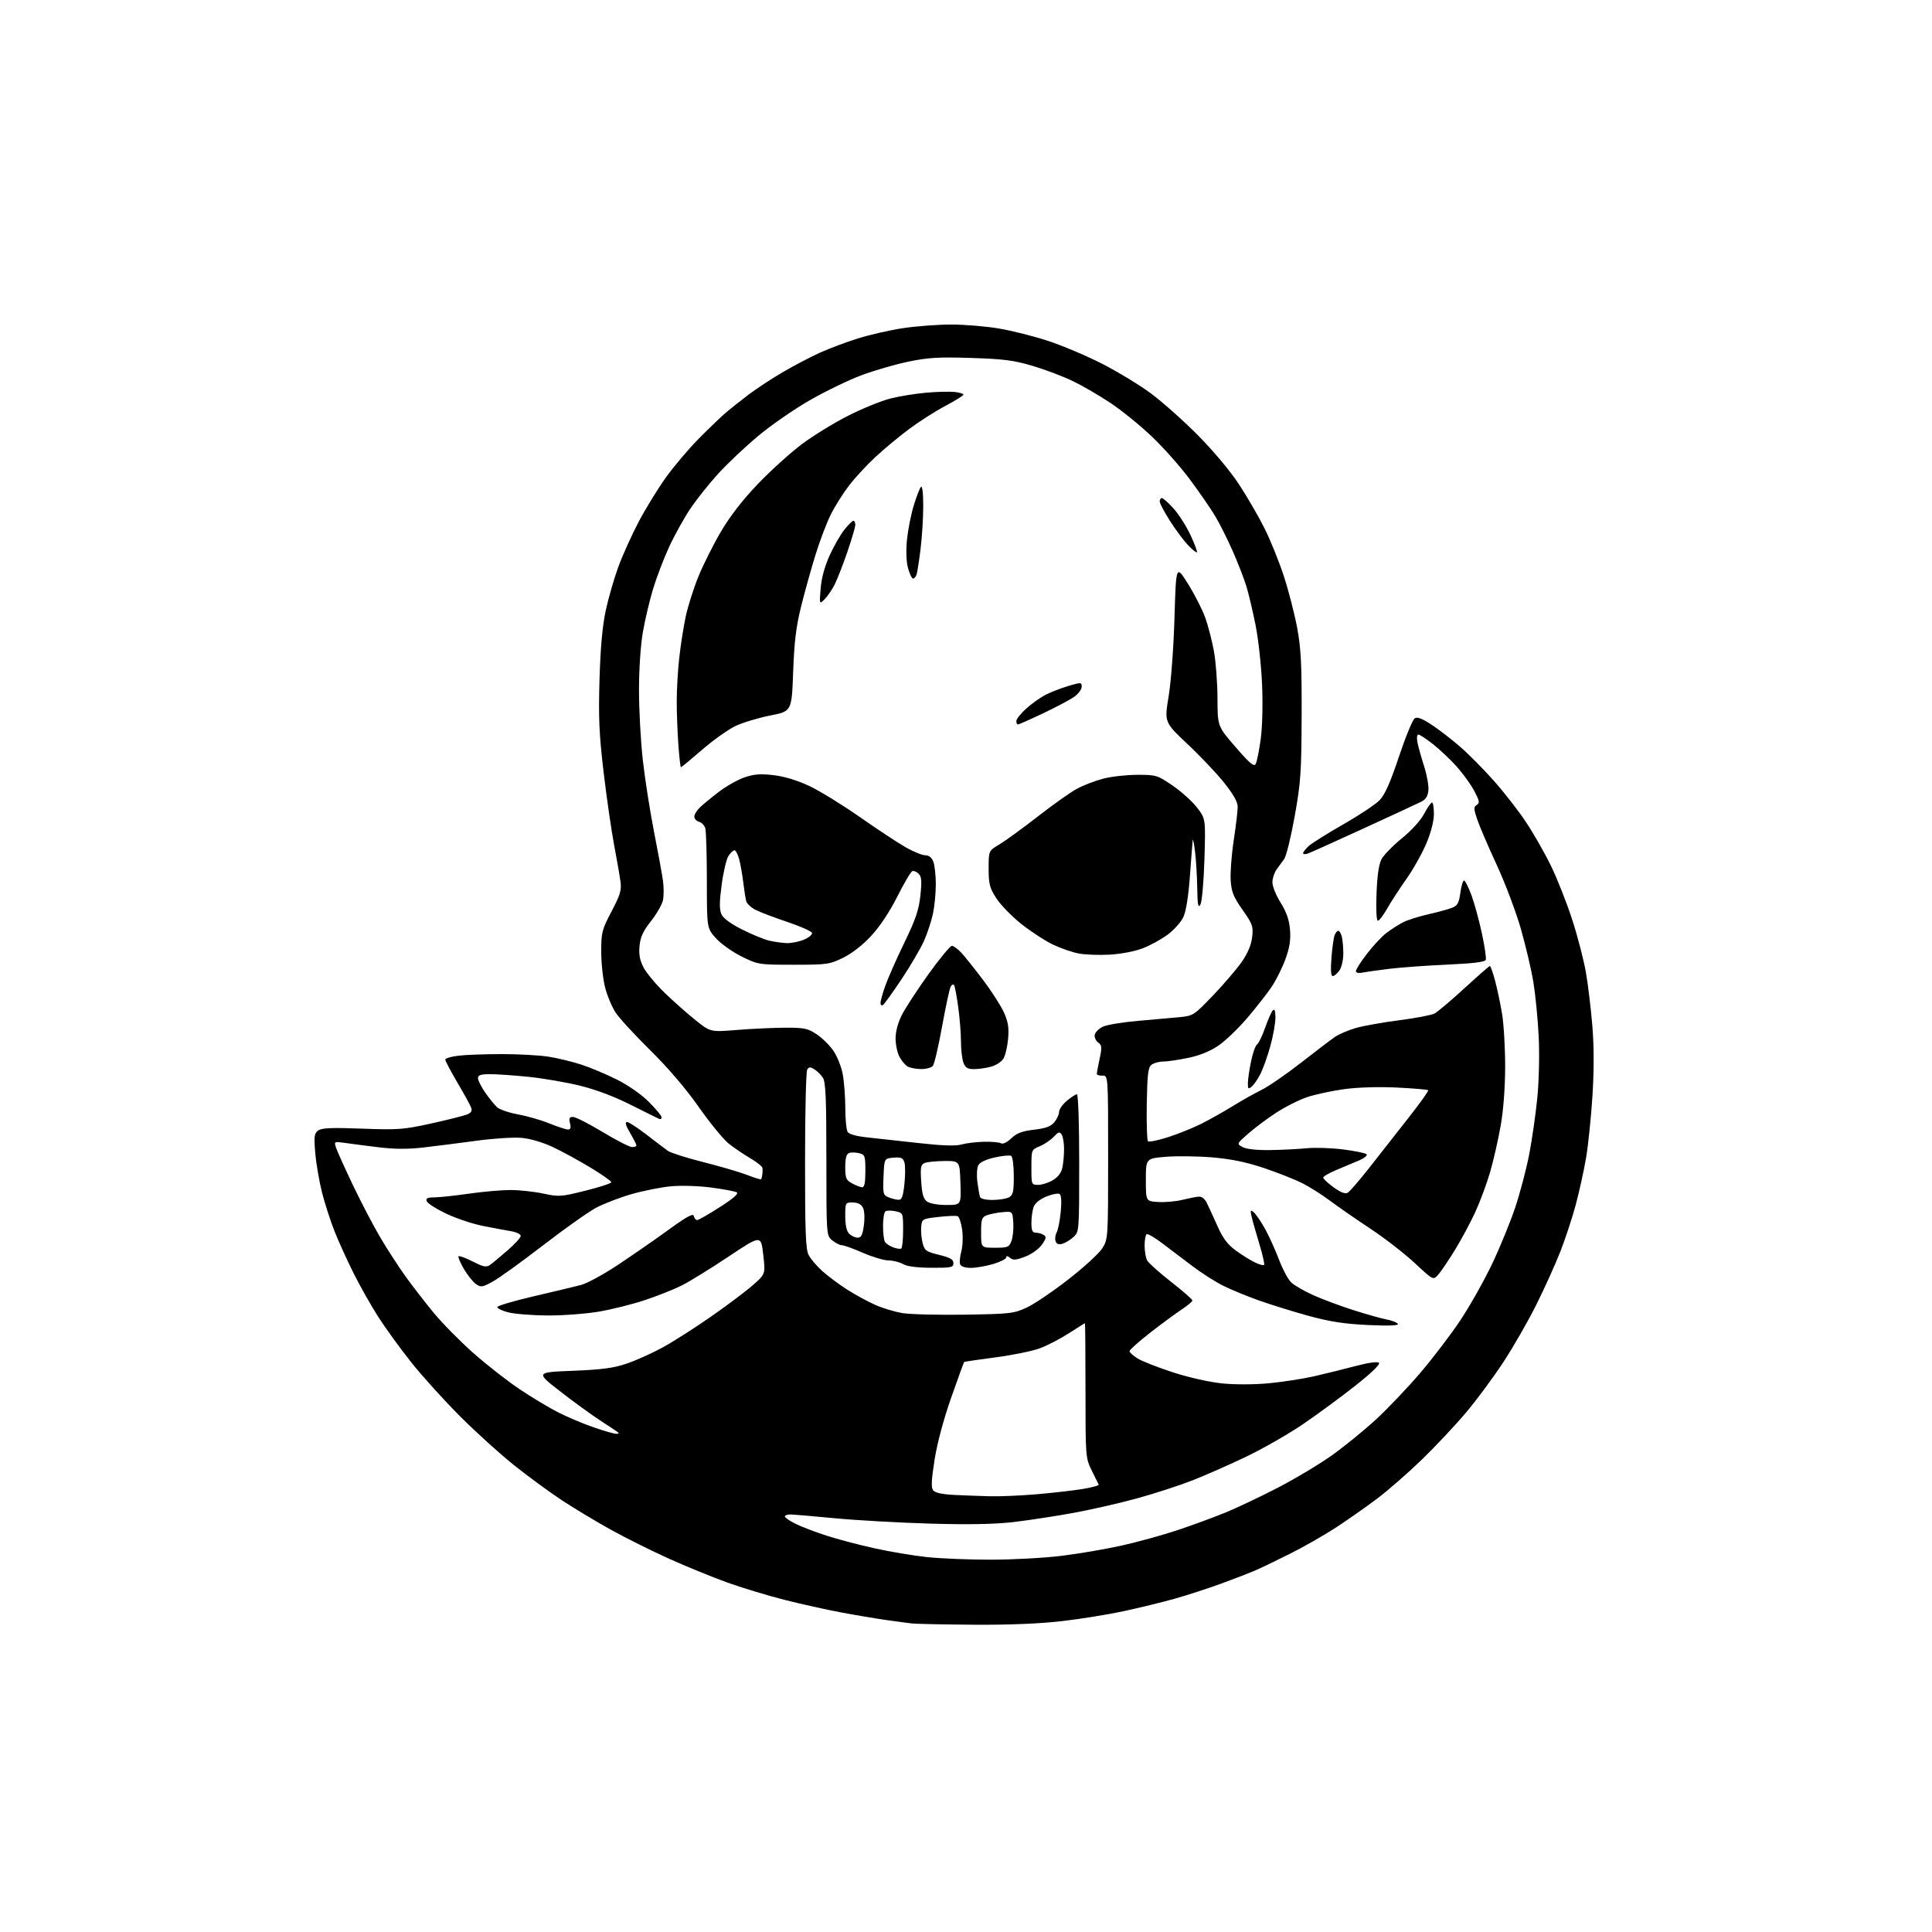 <?xml version="1.0" encoding="UTF-8" standalone="no"?>
<svg 
  version="1.1" 
  xmlns="http://www.w3.org/2000/svg" 
  xmlns:xlink="http://www.w3.org/1999/xlink" 
  xmlns:svg="http://www.w3.org/2000/svg"
  xmlns:rdf="http://www.w3.org/1999/02/22-rdf-syntax-ns#"
  xmlns:cc="http://creativecommons.org/ns#"
  xmlns:dc="http://purl.org/dc/elements/1.1/"
  viewBox="0 0 768 768"
  width="768"
  height="768"
>
<style>svg {background-color: white; }</style>"
<path stroke="none" fill="black" fill-rule="evenodd" d="M387.00,645.85C375.18,645.77 364.15,645.54 362.50,645.35C360.85,645.16 356.12,644.53 352.00,643.94C347.88,643.35 339.85,642.00 334.17,640.93C328.48,639.86 318.48,637.64 311.93,635.98C305.38,634.33 295.18,631.25 289.26,629.13C283.34,627.01 272.81,622.71 265.86,619.57C258.91,616.44 248.45,611.22 242.61,607.97C236.78,604.73 228.10,599.50 223.34,596.37C218.58,593.23 210.14,587.05 204.59,582.64C199.04,578.23 189.30,569.42 182.94,563.06C176.58,556.70 167.80,547.00 163.44,541.50C159.07,536.00 153.19,527.90 150.38,523.50C147.56,519.10 143.17,511.34 140.62,506.25C138.07,501.16 134.65,493.66 133.03,489.57C131.41,485.49 129.16,478.54 128.03,474.13C126.91,469.71 125.69,462.64 125.33,458.40C124.76,451.68 124.91,450.54 126.49,449.39C127.89,448.36 131.81,448.20 143.90,448.65C158.32,449.19 160.41,449.03 171.50,446.58C178.10,445.12 184.50,443.51 185.73,443.00C187.32,442.33 187.77,441.55 187.29,440.28C186.93,439.30 184.46,434.82 181.81,430.32C179.17,425.81 177.00,421.71 177.00,421.20C177.00,420.70 179.36,419.99 182.25,419.65C185.14,419.30 192.90,419.02 199.50,419.02C206.10,419.02 214.43,419.48 218.00,420.04C221.57,420.60 227.43,422.01 231.00,423.17C234.57,424.33 240.95,427.01 245.18,429.12C249.73,431.39 254.92,435.01 257.93,438.02C260.72,440.81 263.00,443.56 263.00,444.13C263.00,444.70 262.61,445.02 262.14,444.83C261.67,444.65 256.61,442.14 250.89,439.26C244.25,435.90 236.89,433.13 230.50,431.56C225.00,430.22 215.84,428.64 210.14,428.06C204.45,427.48 197.59,427.00 194.89,427.00C191.11,427.00 190.00,427.36 190.00,428.57C190.00,429.43 191.30,432.02 192.88,434.32C194.47,436.62 196.61,439.25 197.63,440.17C198.66,441.08 202.42,442.36 205.98,443.00C209.55,443.65 215.14,445.26 218.40,446.59C221.67,447.91 224.99,449.00 225.78,449.00C226.81,449.00 227.04,448.30 226.59,446.50C226.09,444.52 226.34,444.00 227.79,444.00C228.80,444.00 234.09,446.70 239.56,449.99C245.03,453.29 250.29,455.99 251.25,455.99C252.21,456.00 253.00,455.70 253.00,455.34C253.00,454.97 251.86,452.72 250.46,450.34C248.76,447.44 248.35,446.00 249.21,446.01C249.92,446.01 253.43,448.27 257.00,451.04C260.57,453.80 264.40,456.70 265.51,457.49C266.61,458.27 272.91,460.27 279.51,461.94C286.10,463.60 293.92,465.89 296.87,467.02C299.83,468.16 302.37,468.95 302.53,468.79C302.68,468.63 302.91,467.82 303.02,467.00C303.14,466.18 303.18,464.98 303.12,464.35C303.05,463.71 300.86,461.94 298.25,460.42C295.64,458.90 291.77,456.27 289.65,454.58C287.53,452.89 282.17,446.33 277.73,440.00C272.62,432.72 265.56,424.46 258.49,417.50C252.35,411.45 246.15,404.70 244.71,402.50C243.27,400.30 241.39,395.82 240.54,392.54C239.69,389.26 239.00,382.87 239.00,378.34C239.00,370.62 239.26,369.60 243.10,362.30C246.54,355.78 247.12,353.86 246.66,350.51C246.37,348.30 245.22,341.73 244.12,335.91C243.02,330.08 241.14,317.03 239.94,306.91C238.15,291.74 237.87,285.24 238.32,270.00C238.70,257.19 239.48,248.73 240.83,242.50C241.91,237.55 244.16,229.77 245.84,225.21C247.52,220.64 251.16,212.60 253.93,207.33C256.71,202.07 261.57,194.15 264.74,189.75C267.91,185.35 273.66,178.54 277.53,174.62C281.39,170.71 286.12,166.14 288.03,164.48C289.94,162.82 294.20,159.42 297.50,156.92C300.80,154.43 307.10,150.29 311.51,147.74C315.91,145.19 322.44,141.77 326.01,140.16C329.58,138.55 336.32,136.02 341.00,134.55C345.67,133.08 353.77,131.23 359.00,130.44C364.22,129.66 372.81,129.01 378.07,129.01C383.34,129.00 391.89,129.71 397.07,130.58C402.26,131.45 411.15,133.70 416.83,135.58C422.50,137.46 432.11,141.53 438.17,144.63C444.23,147.73 452.86,152.97 457.34,156.27C461.83,159.56 470.25,167.04 476.05,172.88C482.25,179.12 489.03,187.21 492.50,192.50C495.75,197.45 500.33,205.34 502.67,210.03C505.02,214.72 508.47,223.27 510.35,229.03C512.23,234.79 514.60,244.00 515.63,249.50C517.16,257.68 517.49,264.06 517.42,284.50C517.35,306.97 517.07,311.01 514.67,324.42C513.20,332.63 511.33,340.28 510.51,341.42C509.69,342.57 508.31,344.47 507.44,345.66C506.58,346.85 505.84,349.10 505.80,350.66C505.77,352.24 507.21,355.85 509.04,358.78C511.41,362.57 512.47,365.62 512.80,369.56C513.13,373.64 512.67,376.64 510.98,381.27C509.73,384.70 507.27,389.64 505.52,392.25C503.76,394.86 499.43,400.39 495.91,404.54C492.38,408.69 487.24,413.64 484.49,415.54C481.18,417.83 477.10,419.51 472.49,420.49C468.64,421.30 464.12,421.97 462.44,421.98C460.76,421.99 458.65,422.56 457.75,423.25C456.39,424.29 456.07,426.92 455.86,438.73C455.73,446.55 455.94,453.28 456.33,453.67C456.73,454.06 460.30,453.34 464.27,452.06C468.25,450.79 474.20,448.39 477.50,446.74C480.80,445.08 486.42,441.92 490.00,439.71C493.57,437.50 498.75,434.59 501.50,433.24C504.25,431.88 511.23,427.09 517.00,422.58C522.77,418.08 528.86,413.44 530.52,412.29C532.18,411.13 536.01,409.49 539.02,408.63C542.03,407.77 549.80,406.39 556.27,405.56C562.74,404.73 569.04,403.52 570.27,402.88C571.50,402.23 576.83,397.72 582.13,392.85C587.43,387.98 591.98,384.00 592.25,384.00C592.52,384.00 593.44,386.59 594.29,389.75C595.15,392.91 596.41,398.88 597.09,403.00C597.78,407.12 598.33,416.57 598.32,424.00C598.31,432.34 597.63,441.32 596.54,447.50C595.57,453.00 593.69,461.28 592.35,465.90C591.01,470.52 588.34,477.72 586.42,481.89C584.49,486.06 580.83,492.86 578.30,496.99C575.76,501.12 572.79,505.50 571.70,506.72C569.72,508.93 569.72,508.93 562.39,502.09C558.36,498.33 550.44,492.19 544.78,488.45C539.13,484.71 531.93,479.72 528.78,477.36C525.64,475.00 520.69,471.86 517.78,470.39C514.88,468.91 508.02,466.20 502.55,464.35C495.52,461.98 489.52,460.74 482.05,460.09C476.25,459.60 467.90,459.48 463.50,459.84C455.50,460.50 455.50,460.50 455.50,469.00C455.50,477.50 455.50,477.50 460.35,477.81C463.02,477.98 467.30,477.61 469.85,476.99C472.41,476.37 475.37,475.78 476.44,475.68C477.62,475.57 478.87,476.48 479.64,478.00C480.33,479.38 482.23,483.51 483.86,487.18C486.08,492.18 487.93,494.67 491.17,497.04C493.55,498.79 496.96,500.92 498.74,501.79C500.52,502.65 502.21,503.13 502.49,502.84C502.77,502.56 501.92,498.77 500.59,494.42C499.27,490.06 497.89,485.18 497.53,483.58C496.96,481.04 497.08,480.82 498.39,481.91C499.22,482.60 501.20,485.49 502.79,488.33C504.38,491.17 506.89,496.70 508.37,500.61C509.85,504.51 512.07,508.66 513.30,509.81C514.53,510.97 518.46,513.23 522.02,514.84C525.58,516.45 532.77,519.13 538.00,520.80C543.23,522.46 549.19,524.14 551.26,524.53C553.33,524.91 555.31,525.69 555.66,526.25C556.09,526.95 552.26,527.10 543.90,526.72C534.56,526.29 528.78,525.41 520.50,523.16C514.45,521.51 505.45,518.72 500.50,516.97C495.55,515.21 489.02,512.52 486.00,510.98C482.98,509.45 477.57,505.99 474.00,503.30C470.43,500.60 465.05,496.53 462.06,494.26C459.07,491.98 456.26,490.34 455.81,490.62C455.37,490.89 455.00,492.92 455.00,495.12C455.00,497.33 455.45,499.98 456.01,501.02C456.57,502.06 460.84,505.89 465.51,509.54C470.18,513.18 474.00,516.52 474.00,516.95C474.00,517.38 472.09,518.99 469.75,520.53C467.41,522.07 461.79,526.21 457.25,529.74C452.71,533.28 449.00,536.59 449.00,537.10C449.00,537.61 450.46,538.93 452.25,540.03C454.04,541.13 460.35,543.60 466.29,545.53C472.49,547.55 480.77,549.41 485.78,549.92C490.96,550.44 498.49,550.42 504.40,549.87C509.86,549.35 517.96,548.10 522.41,547.09C526.86,546.07 534.26,544.24 538.86,543.02C544.06,541.65 547.57,541.17 548.15,541.75C548.74,542.34 545.17,545.78 538.68,550.90C532.96,555.42 523.60,562.29 517.89,566.18C512.17,570.06 502.10,575.83 495.50,579.00C488.90,582.17 479.25,586.42 474.05,588.46C468.85,590.50 458.95,593.72 452.05,595.61C445.15,597.51 433.65,600.13 426.50,601.44C419.35,602.74 408.65,604.37 402.72,605.06C395.33,605.91 384.94,606.10 369.72,605.66C357.50,605.30 340.52,604.35 332.00,603.54C323.48,602.73 315.49,602.05 314.25,602.03C313.01,602.01 312.00,602.37 312.00,602.82C312.00,603.28 313.91,604.59 316.25,605.74C318.59,606.90 324.09,609.00 328.47,610.42C332.85,611.84 341.40,614.10 347.47,615.44C353.54,616.79 362.87,618.36 368.21,618.94C373.55,619.53 385.04,620.00 393.74,620.00C402.44,620.00 415.17,619.31 422.03,618.46C428.89,617.62 439.65,615.78 445.95,614.37C452.25,612.96 462.15,610.23 467.95,608.30C473.75,606.37 482.32,603.23 487.00,601.32C491.68,599.41 501.14,594.92 508.02,591.35C514.91,587.79 524.58,581.99 529.52,578.47C534.46,574.94 542.30,568.56 546.95,564.28C551.59,560.00 559.52,551.67 564.57,545.76C569.62,539.85 576.82,530.40 580.56,524.76C584.31,519.12 589.95,509.10 593.10,502.50C596.25,495.90 600.40,485.76 602.33,479.97C604.26,474.18 606.77,464.66 607.89,458.82C609.02,452.98 610.47,442.87 611.11,436.35C611.77,429.55 612.01,419.18 611.65,412.00C611.31,405.12 610.36,395.40 609.54,390.40C608.71,385.39 606.45,375.78 604.51,369.04C602.57,362.30 598.25,350.87 594.90,343.65C591.55,336.42 588.09,328.34 587.20,325.69C585.79,321.49 585.77,320.76 587.04,319.97C588.28,319.19 588.13,318.36 586.05,314.42C584.70,311.86 581.55,307.50 579.05,304.71C576.55,301.93 572.33,297.93 569.66,295.83C567.00,293.72 564.38,292.00 563.83,292.00C563.25,292.00 563.11,293.34 563.49,295.25C563.85,297.04 565.04,301.29 566.14,304.71C567.23,308.12 567.99,312.38 567.82,314.17C567.59,316.47 566.76,317.81 565.00,318.68C563.62,319.37 553.27,324.17 542.00,329.35C530.73,334.53 520.71,339.03 519.75,339.35C518.79,339.67 518.00,339.58 518.00,339.14C518.00,338.71 519.01,337.42 520.25,336.30C521.49,335.17 527.68,331.29 534.01,327.67C540.34,324.06 546.83,319.74 548.44,318.07C550.53,315.88 552.69,311.01 556.11,300.76C558.73,292.92 561.54,286.07 562.36,285.56C563.43,284.87 565.33,285.60 569.23,288.19C572.19,290.15 577.29,294.10 580.56,296.96C583.83,299.81 589.78,305.83 593.79,310.33C597.80,314.82 603.55,322.21 606.57,326.74C609.59,331.27 614.08,339.13 616.54,344.20C619.01,349.27 622.79,358.83 624.94,365.46C627.10,372.08 629.56,381.56 630.42,386.52C631.28,391.48 632.44,401.10 632.99,407.90C633.66,416.10 633.67,425.44 633.02,435.70C632.48,444.19 631.33,455.27 630.48,460.32C629.62,465.37 627.76,473.77 626.36,479.00C624.95,484.23 622.21,492.55 620.27,497.50C618.33,502.45 614.06,511.90 610.78,518.50C607.50,525.10 601.56,535.45 597.59,541.50C593.62,547.55 586.96,556.55 582.78,561.50C578.61,566.45 570.77,574.81 565.35,580.07C559.93,585.34 551.88,592.37 547.46,595.71C543.03,599.05 535.61,604.25 530.96,607.28C526.31,610.31 518.00,615.04 512.50,617.79C507.00,620.54 500.70,623.56 498.50,624.49C496.30,625.42 490.32,627.72 485.22,629.59C480.11,631.46 471.88,634.13 466.93,635.52C461.99,636.91 452.89,639.13 446.72,640.46C440.55,641.79 429.43,643.58 422.00,644.44C413.22,645.45 400.99,645.95 387.00,645.85zM393.50,594.79C397.35,594.90 405.68,594.54 412.00,594.00C418.32,593.46 426.56,592.52 430.30,591.91C434.04,591.30 436.94,590.51 436.75,590.15C436.56,589.79 435.30,587.25 433.95,584.50C431.54,579.57 431.50,579.11 431.50,552.75C431.50,538.04 431.40,526.00 431.28,526.00C431.16,526.00 428.31,527.79 424.93,529.97C421.55,532.15 416.36,534.85 413.38,535.96C410.41,537.07 402.46,538.70 395.74,539.57C389.01,540.45 383.39,541.28 383.26,541.41C383.12,541.55 380.80,547.94 378.10,555.62C375.06,564.27 372.55,573.66 371.50,580.33C370.20,588.63 370.09,591.40 371.00,592.50C371.76,593.41 374.73,594.04 379.34,594.26C383.28,594.45 389.65,594.69 393.50,594.79zM244.92,569.97C245.70,569.99 246.12,569.78 245.85,569.52C245.59,569.26 242.48,567.18 238.94,564.89C235.40,562.61 228.10,557.31 222.72,553.12C212.93,545.50 212.93,545.50 227.72,544.91C239.31,544.44 243.93,543.83 249.14,542.05C252.79,540.81 259.20,537.93 263.38,535.65C267.56,533.37 276.27,527.81 282.74,523.30C289.21,518.79 296.70,513.15 299.39,510.77C304.29,506.44 304.29,506.44 303.39,498.68C302.50,490.92 302.50,490.92 289.59,499.53C282.48,504.26 274.16,509.40 271.09,510.95C268.01,512.50 261.45,515.12 256.50,516.77C251.55,518.43 243.26,520.50 238.07,521.39C232.89,522.27 223.66,522.96 217.57,522.92C211.48,522.88 204.47,522.31 202.00,521.67C199.53,521.03 197.59,520.08 197.70,519.56C197.82,519.04 204.34,517.12 212.20,515.29C220.07,513.46 228.50,511.44 230.95,510.80C233.39,510.16 240.06,506.53 245.76,502.73C251.46,498.94 260.49,492.68 265.81,488.82C273.12,483.52 275.58,482.19 275.82,483.40C276.00,484.28 276.59,485.00 277.13,485.00C277.67,485.00 281.73,482.68 286.15,479.84C291.61,476.34 293.76,474.45 292.84,473.95C292.11,473.55 287.52,472.70 282.65,472.06C277.63,471.40 270.70,471.19 266.65,471.58C262.72,471.95 255.69,473.35 251.03,474.69C246.37,476.03 240.05,478.46 236.98,480.09C233.92,481.72 224.46,488.42 215.96,494.97C207.46,501.53 198.44,508.03 195.93,509.41C191.74,511.72 191.17,511.81 189.19,510.42C188.00,509.59 185.84,506.88 184.39,504.41C182.94,501.93 181.99,499.67 182.28,499.39C182.57,499.10 185.11,500.04 187.93,501.47C192.27,503.66 193.34,503.87 194.85,502.78C195.83,502.08 198.96,499.48 201.81,497.00C204.67,494.52 207.00,491.96 207.00,491.30C207.00,490.63 205.31,489.80 203.25,489.44C201.19,489.09 196.12,488.14 192.00,487.33C187.88,486.52 181.29,484.32 177.36,482.44C173.44,480.57 169.97,478.35 169.64,477.52C169.19,476.33 169.88,475.99 172.78,475.97C174.83,475.95 181.00,475.28 186.50,474.49C192.00,473.69 199.43,473.05 203.00,473.05C206.57,473.06 212.43,473.70 216.00,474.47C222.16,475.80 223.03,475.74 232.75,473.31C238.39,471.91 243.00,470.39 243.00,469.94C243.00,469.50 239.22,466.85 234.61,464.06C229.99,461.28 223.24,457.60 219.61,455.90C215.64,454.05 210.70,452.61 207.25,452.31C204.09,452.04 196.10,452.55 189.50,453.45C182.90,454.35 173.45,455.55 168.51,456.12C162.13,456.86 156.89,456.84 150.51,456.06C145.55,455.46 139.54,454.68 137.14,454.33C132.88,453.72 132.79,453.77 133.53,456.10C133.95,457.42 136.94,464.07 140.18,470.88C143.42,477.69 148.36,487.14 151.15,491.88C153.95,496.62 158.51,503.65 161.28,507.50C164.06,511.35 169.06,517.81 172.39,521.85C175.72,525.90 182.73,533.02 187.97,537.68C193.21,542.33 201.52,548.85 206.44,552.15C211.36,555.46 218.42,559.70 222.14,561.57C225.86,563.44 232.19,566.10 236.20,567.46C240.22,568.83 244.14,569.96 244.92,569.97zM383.58,522.60C401.48,522.32 402.98,522.15 408.08,519.81C411.06,518.43 418.55,513.37 424.73,508.55C430.91,503.74 436.98,498.16 438.23,496.15C440.47,492.55 440.50,492.05 440.50,460.00C440.50,427.50 440.50,427.50 438.25,427.58C437.01,427.62 436.00,427.31 436.00,426.88C436.00,426.45 436.50,423.75 437.12,420.87C438.10,416.29 438.03,415.50 436.53,414.40C435.59,413.71 434.98,412.33 435.17,411.33C435.37,410.33 436.82,408.89 438.41,408.13C440.00,407.37 446.29,406.33 452.40,405.81C458.50,405.29 465.96,404.62 468.98,404.33C474.30,403.81 474.67,403.57 482.25,395.65C486.54,391.17 491.66,385.17 493.64,382.33C496.04,378.86 497.40,375.61 497.75,372.49C498.24,368.22 497.92,367.33 493.94,361.68C490.34,356.58 489.53,354.57 489.22,350.01C489.01,346.98 489.55,339.81 490.42,334.07C491.29,328.34 492.00,322.35 492.00,320.77C492.00,318.79 490.32,315.79 486.63,311.16C483.68,307.46 477.12,300.53 472.05,295.77C462.85,287.10 462.85,287.10 464.55,276.80C465.52,270.93 466.52,257.46 466.88,245.50C467.50,224.50 467.50,224.50 472.29,232.15C474.92,236.35 478.01,242.43 479.15,245.65C480.29,248.87 481.83,254.88 482.58,259.00C483.32,263.12 483.95,271.50 483.97,277.60C484.00,288.70 484.00,288.70 491.15,296.96C496.82,303.51 498.48,304.90 499.16,303.68C499.64,302.83 500.53,298.39 501.15,293.82C501.81,288.93 502.03,279.94 501.69,272.00C501.37,264.57 500.21,254.00 499.11,248.50C498.01,243.00 496.38,236.08 495.48,233.12C494.58,230.16 492.12,223.82 490.01,219.03C487.91,214.25 484.71,207.89 482.91,204.92C481.11,201.94 476.59,195.40 472.86,190.40C469.13,185.39 462.32,177.73 457.72,173.38C453.13,169.03 445.80,163.09 441.43,160.18C437.07,157.27 430.35,153.37 426.50,151.50C422.65,149.64 415.45,146.92 410.50,145.45C402.98,143.22 398.95,142.70 386.00,142.29C373.10,141.88 368.91,142.13 361.00,143.78C355.77,144.87 347.37,147.31 342.32,149.21C337.27,151.11 328.10,155.55 321.94,159.08C315.78,162.60 306.57,168.98 301.46,173.24C296.35,177.50 289.19,184.25 285.55,188.24C281.91,192.23 276.90,198.53 274.40,202.25C271.91,205.97 268.13,212.77 266.01,217.35C263.89,221.94 261.01,229.48 259.61,234.10C258.21,238.72 256.38,246.50 255.53,251.38C254.64,256.54 254.00,266.18 254.01,274.38C254.01,282.15 254.69,294.57 255.51,302.00C256.34,309.43 258.34,322.25 259.96,330.50C261.58,338.75 263.20,347.60 263.55,350.16C263.91,352.72 263.89,356.21 263.52,357.92C263.14,359.63 261.00,363.35 258.75,366.19C255.65,370.11 254.56,372.47 254.23,376.00C253.90,379.39 254.33,381.71 255.81,384.57C256.93,386.73 260.69,391.25 264.17,394.62C267.65,397.99 273.18,402.89 276.46,405.51C282.42,410.28 282.42,410.28 292.96,409.42C298.76,408.95 307.36,408.55 312.08,408.53C319.68,408.50 321.10,408.80 324.59,411.11C326.76,412.55 329.76,415.48 331.25,417.64C332.75,419.80 334.43,423.97 334.98,426.92C335.54,429.86 336.01,435.92 336.02,440.39C336.02,444.85 336.44,449.15 336.95,449.96C337.52,450.86 340.47,451.68 344.69,452.13C348.43,452.53 357.64,453.54 365.15,454.38C374.58,455.44 379.83,455.62 382.14,454.96C383.99,454.43 388.03,453.94 391.13,453.87C394.24,453.80 397.31,454.08 397.97,454.48C398.66,454.91 400.34,454.09 401.99,452.51C404.17,450.42 406.25,449.64 411.06,449.07C415.80,448.51 417.76,447.78 419.16,446.05C420.17,444.80 421.00,442.97 421.00,441.98C421.00,440.99 422.38,439.01 424.08,437.59C425.77,436.17 427.57,435.00 428.08,435.00C428.62,435.00 429.00,446.29 429.00,462.33C429.00,489.39 428.98,489.67 426.75,491.71C425.51,492.84 423.54,494.06 422.37,494.41C420.91,494.86 420.04,494.56 419.62,493.46C419.28,492.58 419.47,490.99 420.04,489.92C420.61,488.86 421.34,485.13 421.67,481.63C422.05,477.59 421.88,475.04 421.20,474.62C420.61,474.26 418.27,474.71 415.99,475.62C413.43,476.65 411.49,478.21 410.92,479.70C410.41,481.04 410.00,483.90 410.00,486.07C410.00,489.14 410.38,490.00 411.75,490.02C412.71,490.02 414.13,490.43 414.89,490.91C416.04,491.64 415.90,492.33 414.13,494.82C412.91,496.53 410.03,498.59 407.50,499.55C403.88,500.94 402.73,501.02 401.51,500.01C400.53,499.20 400.00,499.14 400.00,499.84C400.00,500.43 397.67,501.61 394.82,502.46C391.97,503.31 387.97,504.00 385.93,504.00C383.64,504.00 382.00,503.45 381.67,502.57C381.37,501.79 381.58,499.49 382.14,497.46C382.70,495.43 382.85,491.54 382.47,488.82C382.10,486.09 381.28,483.67 380.65,483.44C380.02,483.21 376.57,483.36 373.00,483.76C366.62,484.49 366.49,484.56 366.19,487.65C366.03,489.38 366.28,492.29 366.75,494.11C367.53,497.14 368.13,497.56 373.31,498.83C377.74,499.91 379.00,500.64 379.00,502.11C379.00,503.82 378.18,504.00 370.25,503.96C364.56,503.94 360.63,503.43 359.00,502.50C357.62,501.71 355.00,501.05 353.17,501.04C351.33,501.02 346.76,499.65 343.00,498.00C339.24,496.35 335.50,495.00 334.69,495.00C333.88,495.00 332.16,494.14 330.86,493.08C328.50,491.17 328.50,491.17 328.50,460.83C328.50,436.52 328.22,430.08 327.10,428.40C326.33,427.24 324.81,425.74 323.72,425.06C322.12,424.06 321.57,424.07 320.88,425.16C320.41,425.90 320.02,442.16 320.02,461.30C320.00,489.60 320.27,496.62 321.44,498.87C322.22,500.40 324.65,503.26 326.83,505.23C329.01,507.19 333.42,510.49 336.64,512.56C339.86,514.62 344.93,517.39 347.90,518.71C350.87,520.03 355.82,521.51 358.90,522.00C361.98,522.49 373.08,522.76 383.58,522.60zM358.25,496.32C358.66,496.08 359.00,492.79 359.00,489.02C359.00,482.22 358.97,482.15 356.02,481.51C354.39,481.15 352.59,481.14 352.02,481.48C351.46,481.83 351.01,484.45 351.02,487.31C351.02,490.16 351.37,493.04 351.79,493.70C352.21,494.36 353.67,495.32 355.03,495.83C356.39,496.35 357.84,496.57 358.25,496.32zM395.52,496.00C400.60,496.00 401.13,495.78 402.07,493.31C402.63,491.83 402.96,488.57 402.80,486.06C402.50,481.50 402.50,481.50 398.55,481.85C396.38,482.04 393.56,482.60 392.30,483.08C390.25,483.85 390.00,484.61 390.00,489.98C390.00,496.00 390.00,496.00 395.52,496.00zM340.94,492.00C342.35,492.00 342.89,490.90 343.41,487.00C343.80,484.03 343.63,481.19 343.00,480.00C342.30,478.69 340.91,478.00 338.96,478.00C336.04,478.00 336.00,478.08 336.00,483.43C336.00,487.03 336.53,489.39 337.57,490.43C338.44,491.29 339.95,492.00 340.94,492.00zM376.23,479.00C382.08,479.00 382.08,479.00 381.79,470.25C381.50,461.50 381.50,461.50 375.50,461.52C372.20,461.53 368.66,461.88 367.63,462.28C366.01,462.93 365.82,463.89 366.19,469.63C366.51,474.63 367.07,476.58 368.50,477.62C369.59,478.42 372.84,479.00 376.23,479.00zM357.17,476.94C358.50,476.99 358.98,475.68 359.52,470.62C359.90,467.10 359.90,463.25 359.52,462.06C358.95,460.27 358.19,459.94 355.17,460.19C351.50,460.50 351.50,460.50 351.21,467.77C350.93,474.54 351.07,475.09 353.21,475.95C354.47,476.46 356.25,476.90 357.17,476.94zM394.53,477.00C397.06,477.00 400.00,476.53 401.07,475.96C402.71,475.08 403.00,473.82 403.00,467.52C403.00,463.45 402.54,459.84 401.98,459.49C401.43,459.15 398.48,459.42 395.43,460.10C391.95,460.88 389.51,462.04 388.89,463.21C388.34,464.24 388.17,467.20 388.52,469.79C388.87,472.38 389.33,475.06 389.54,475.75C389.78,476.51 391.73,477.00 394.53,477.00zM535.72,474.14C536.53,473.68 540.41,469.19 544.35,464.16C548.28,459.12 555.25,450.24 559.84,444.42C564.43,438.61 567.97,433.64 567.71,433.38C567.46,433.12 561.90,432.65 555.37,432.32C548.22,431.97 539.93,432.21 534.52,432.93C529.57,433.60 522.85,435.04 519.57,436.14C516.30,437.25 510.67,440.10 507.06,442.48C503.45,444.86 498.49,448.58 496.04,450.75C491.57,454.70 491.57,454.70 494.00,456.00C495.50,456.81 499.64,457.25 504.96,457.17C509.66,457.10 516.20,456.77 519.50,456.44C522.80,456.12 529.30,456.33 533.95,456.92C538.59,457.51 542.77,458.37 543.23,458.83C543.69,459.29 542.36,460.39 540.28,461.28C538.20,462.17 534.14,463.88 531.25,465.07C528.36,466.27 526.00,467.64 526.00,468.12C526.00,468.60 527.86,470.33 530.12,471.97C532.89,473.98 534.73,474.69 535.72,474.14zM342.75,471.96C343.63,471.99 344.00,470.06 344.00,465.52C344.00,459.44 343.84,459.00 341.50,458.41C340.13,458.07 338.33,458.04 337.50,458.36C336.44,458.77 336.00,460.41 336.00,463.94C336.00,468.36 336.32,469.11 338.75,470.43C340.26,471.25 342.06,471.94 342.75,471.96zM412.75,471.00C414.26,470.99 416.90,470.14 418.60,469.10C420.66,467.85 421.93,466.11 422.35,463.98C422.71,462.20 422.99,458.89 422.98,456.62C422.98,454.36 422.55,451.83 422.03,451.01C421.23,449.76 420.75,449.89 418.90,451.87C417.70,453.16 415.21,454.85 413.36,455.62C410.00,457.03 410.00,457.03 410.00,464.01C410.00,470.97 410.01,471.00 412.75,471.00zM497.57,431.94C496.20,433.08 496.01,432.87 496.06,430.37C496.10,428.79 496.68,424.88 497.36,421.69C498.03,418.49 499.08,415.57 499.70,415.19C500.31,414.81 501.75,411.83 502.90,408.56C504.04,405.29 505.44,402.16 505.99,401.61C506.67,400.93 507.00,401.90 507.00,404.57C507.00,406.75 506.09,411.84 504.97,415.87C503.85,419.91 502.08,424.88 501.04,426.92C500.00,428.96 498.44,431.22 497.57,431.94zM366.13,424.97C364.13,424.95 361.71,424.48 360.75,423.92C359.79,423.36 358.32,421.60 357.50,420.00C356.67,418.40 356.00,415.14 356.00,412.75C356.00,410.08 356.97,406.47 358.51,403.45C359.88,400.73 364.64,393.44 369.08,387.25C373.52,381.06 377.71,376.00 378.39,376.00C379.07,376.00 380.77,377.24 382.17,378.75C383.57,380.26 387.49,385.18 390.88,389.67C394.27,394.17 397.99,399.98 399.14,402.59C400.77,406.28 401.13,408.62 400.73,413.01C400.45,416.13 399.61,419.66 398.86,420.86C398.11,422.06 395.93,423.48 394.00,424.01C392.07,424.55 389.03,424.99 387.23,424.99C384.63,425.00 383.75,424.47 382.98,422.43C382.44,421.02 382.00,417.23 382.00,414.01C382.00,410.78 381.51,404.63 380.91,400.34C380.32,396.04 379.58,392.13 379.28,391.64C378.97,391.15 378.36,391.40 377.91,392.19C377.47,392.99 375.93,400.12 374.49,408.04C373.06,415.96 371.41,423.01 370.82,423.72C370.23,424.42 368.12,424.99 366.13,424.97zM350.97,399.52C350.44,399.85 350.00,399.49 350.00,398.72C350.00,397.94 350.85,394.88 351.90,391.91C352.94,388.93 356.34,381.25 359.45,374.82C363.98,365.47 365.26,361.72 365.87,355.97C366.48,350.28 366.34,348.48 365.20,347.35C364.41,346.56 363.28,346.07 362.69,346.27C362.10,346.47 359.41,351.00 356.73,356.34C353.69,362.38 349.77,368.29 346.35,371.99C342.99,375.62 338.65,379.01 335.18,380.71C329.78,383.36 328.80,383.50 315.48,383.50C301.67,383.50 301.36,383.45 294.84,380.24C291.19,378.45 286.59,375.18 284.61,372.99C281.00,368.99 281.00,368.99 280.99,350.25C280.98,339.94 280.71,330.53 280.39,329.34C280.08,328.16 278.96,326.96 277.91,326.69C276.86,326.41 276.00,325.49 276.00,324.63C276.00,323.78 277.01,322.11 278.25,320.93C279.49,319.75 282.90,316.95 285.83,314.71C288.76,312.47 293.35,309.90 296.03,308.99C299.83,307.70 302.36,307.52 307.65,308.16C311.98,308.68 317.09,310.25 321.88,312.52C325.99,314.47 335.05,320.06 342.01,324.93C348.98,329.81 357.15,335.20 360.17,336.90C363.19,338.61 366.65,340.00 367.86,340.00C369.29,340.00 370.39,340.89 371.02,342.57C371.56,343.98 372.00,348.00 372.00,351.52C372.00,355.03 371.49,360.29 370.87,363.20C370.25,366.12 368.66,370.96 367.33,373.97C366.00,376.97 362.00,383.81 358.43,389.17C354.87,394.53 351.51,399.18 350.97,399.52zM529.80,388.00C529.06,388.00 528.89,385.65 529.27,380.75C529.58,376.76 530.15,372.71 530.53,371.75C530.90,370.79 531.56,370.00 531.99,370.00C532.42,370.00 533.04,371.01 533.37,372.25C533.70,373.49 533.98,376.54 533.99,379.03C533.99,381.53 533.30,384.55 532.44,385.78C531.59,387.00 530.40,388.00 529.80,388.00zM541.75,386.61C540.02,386.96 539.00,386.73 539.00,386.00C539.00,385.37 540.99,382.26 543.42,379.10C545.85,375.94 549.34,372.22 551.17,370.83C553.00,369.44 555.94,367.55 557.71,366.64C559.48,365.73 563.98,364.30 567.71,363.46C571.44,362.62 575.70,361.46 577.17,360.88C579.39,360.00 579.95,359.00 580.51,354.91C580.88,352.21 581.54,350.00 581.97,350.00C582.40,350.00 583.71,352.59 584.89,355.75C586.06,358.91 587.93,365.74 589.05,370.91C590.17,376.09 590.88,380.88 590.62,381.56C590.29,382.41 585.60,382.99 575.32,383.45C567.17,383.82 556.90,384.56 552.50,385.09C548.10,385.62 543.26,386.31 541.75,386.61zM441.10,379.49C436.92,379.71 431.44,379.52 428.91,379.05C426.39,378.59 421.77,377.00 418.64,375.52C415.51,374.04 409.83,370.34 406.00,367.30C402.18,364.25 397.69,359.64 396.03,357.04C393.39,352.93 393.00,351.42 393.00,345.26C393.00,338.19 393.00,338.19 397.25,335.68C399.59,334.29 406.43,329.32 412.46,324.63C418.49,319.93 425.50,314.96 428.03,313.58C430.57,312.20 435.30,310.38 438.53,309.53C441.77,308.69 447.90,308.00 452.15,308.00C459.61,308.00 460.08,308.14 466.19,312.32C469.66,314.70 474.02,318.63 475.88,321.07C479.26,325.50 479.26,325.50 478.78,341.58C478.50,350.65 477.80,358.50 477.18,359.58C476.29,361.11 476.03,359.78 475.92,353.00C475.85,348.32 475.45,341.80 475.04,338.50C474.63,335.20 474.21,333.18 474.12,334.00C474.02,334.82 473.52,341.25 473.01,348.27C472.40,356.51 471.47,362.32 470.37,364.63C469.43,366.61 466.60,369.74 464.08,371.60C461.56,373.45 457.07,375.90 454.10,377.03C451.03,378.20 445.40,379.26 441.10,379.49zM312.78,374.90C314.59,374.95 317.66,374.33 319.62,373.51C321.58,372.70 323.00,371.49 322.78,370.83C322.56,370.18 318.13,368.21 312.94,366.47C307.75,364.73 302.07,362.57 300.32,361.67C298.57,360.76 296.92,359.23 296.64,358.26C296.37,357.29 295.85,354.02 295.49,351.00C295.13,347.98 294.41,343.81 293.88,341.75C293.35,339.69 292.50,338.00 291.98,338.00C291.47,338.00 290.38,339.01 289.57,340.25C288.76,341.49 287.55,346.65 286.87,351.72C285.95,358.66 285.93,361.55 286.79,363.44C287.51,365.03 290.50,367.24 294.98,369.49C298.85,371.44 303.70,373.43 305.76,373.92C307.82,374.40 310.98,374.84 312.78,374.90zM547.73,366.00C547.16,366.00 546.94,361.67 547.19,355.25C547.46,347.97 548.11,343.53 549.20,341.50C550.08,339.85 553.70,336.15 557.25,333.27C561.04,330.20 564.69,326.18 566.10,323.52C567.42,321.04 568.83,319.00 569.25,319.00C569.66,319.00 570.00,321.06 570.00,323.57C570.00,326.40 568.85,330.86 566.98,335.32C565.31,339.27 561.73,345.65 559.00,349.50C556.28,353.35 552.84,358.64 551.37,361.25C549.89,363.86 548.25,366.00 547.73,366.00zM270.67,305.00C270.47,305.00 270.01,300.88 269.65,295.85C269.29,290.81 269.00,283.05 269.01,278.60C269.01,274.14 269.46,266.45 270.01,261.50C270.55,256.55 271.72,249.12 272.60,245.00C273.48,240.88 275.78,233.68 277.70,229.00C279.62,224.32 283.63,216.34 286.62,211.26C290.15,205.25 295.26,198.66 301.22,192.43C306.26,187.16 314.13,180.04 318.70,176.60C323.28,173.17 331.63,168.04 337.26,165.20C342.89,162.36 350.42,159.30 353.99,158.40C357.56,157.50 364.00,156.46 368.30,156.09C372.61,155.72 377.67,155.60 379.56,155.82C381.45,156.04 383.00,156.51 383.00,156.87C383.00,157.23 379.74,159.26 375.75,161.38C371.76,163.50 365.31,167.62 361.42,170.52C357.52,173.42 351.52,178.40 348.08,181.58C344.64,184.77 339.91,189.88 337.55,192.94C335.20,196.00 331.92,201.20 330.27,204.50C328.62,207.80 325.87,215.02 324.17,220.55C322.46,226.08 319.89,235.30 318.46,241.05C316.45,249.12 315.73,255.06 315.29,267.12C314.72,282.74 314.72,282.74 306.21,284.42C301.52,285.34 295.32,287.21 292.42,288.58C289.53,289.95 283.53,294.20 279.10,298.04C274.67,301.87 270.87,305.00 270.67,305.00zM404.63,288.00C404.29,288.00 404.00,287.38 404.00,286.62C404.00,285.86 405.78,283.62 407.95,281.66C410.13,279.69 413.62,277.22 415.70,276.15C417.79,275.09 421.86,273.52 424.75,272.66C429.77,271.18 430.00,271.19 430.00,272.99C430.00,274.02 428.66,275.82 427.02,276.99C425.38,278.15 419.82,281.11 414.65,283.55C409.49,286.00 404.98,288.00 404.63,288.00zM327.81,238.19C325.70,240.30 325.70,240.30 326.22,233.90C326.55,229.81 327.84,225.08 329.78,220.81C331.45,217.13 334.10,212.52 335.66,210.56C337.22,208.60 338.84,207.00 339.25,207.00C339.66,207.00 340.00,207.72 340.00,208.59C340.00,209.46 338.59,214.30 336.86,219.34C335.13,224.38 332.86,230.21 331.82,232.29C330.77,234.38 328.97,237.03 327.81,238.19zM362.97,230.00C362.48,230.00 361.57,228.12 360.95,225.83C360.26,223.25 360.10,218.96 360.53,214.58C360.92,210.69 362.13,204.57 363.21,201.00C364.30,197.43 365.59,194.07 366.09,193.55C366.64,192.98 367.00,195.98 367.00,201.08C367.00,205.74 366.53,213.37 365.96,218.03C365.39,222.69 364.69,227.29 364.39,228.25C364.10,229.21 363.46,230.00 362.97,230.00zM475.80,219.53C475.56,219.77 473.98,218.51 472.28,216.74C470.59,214.96 467.36,210.62 465.10,207.09C462.85,203.57 461.00,200.08 461.00,199.34C461.00,198.61 461.40,198.00 461.88,198.00C462.37,198.00 464.44,199.86 466.50,202.13C468.55,204.40 471.58,209.14 473.23,212.68C474.88,216.21 476.04,219.29 475.80,219.53z" />

</svg>